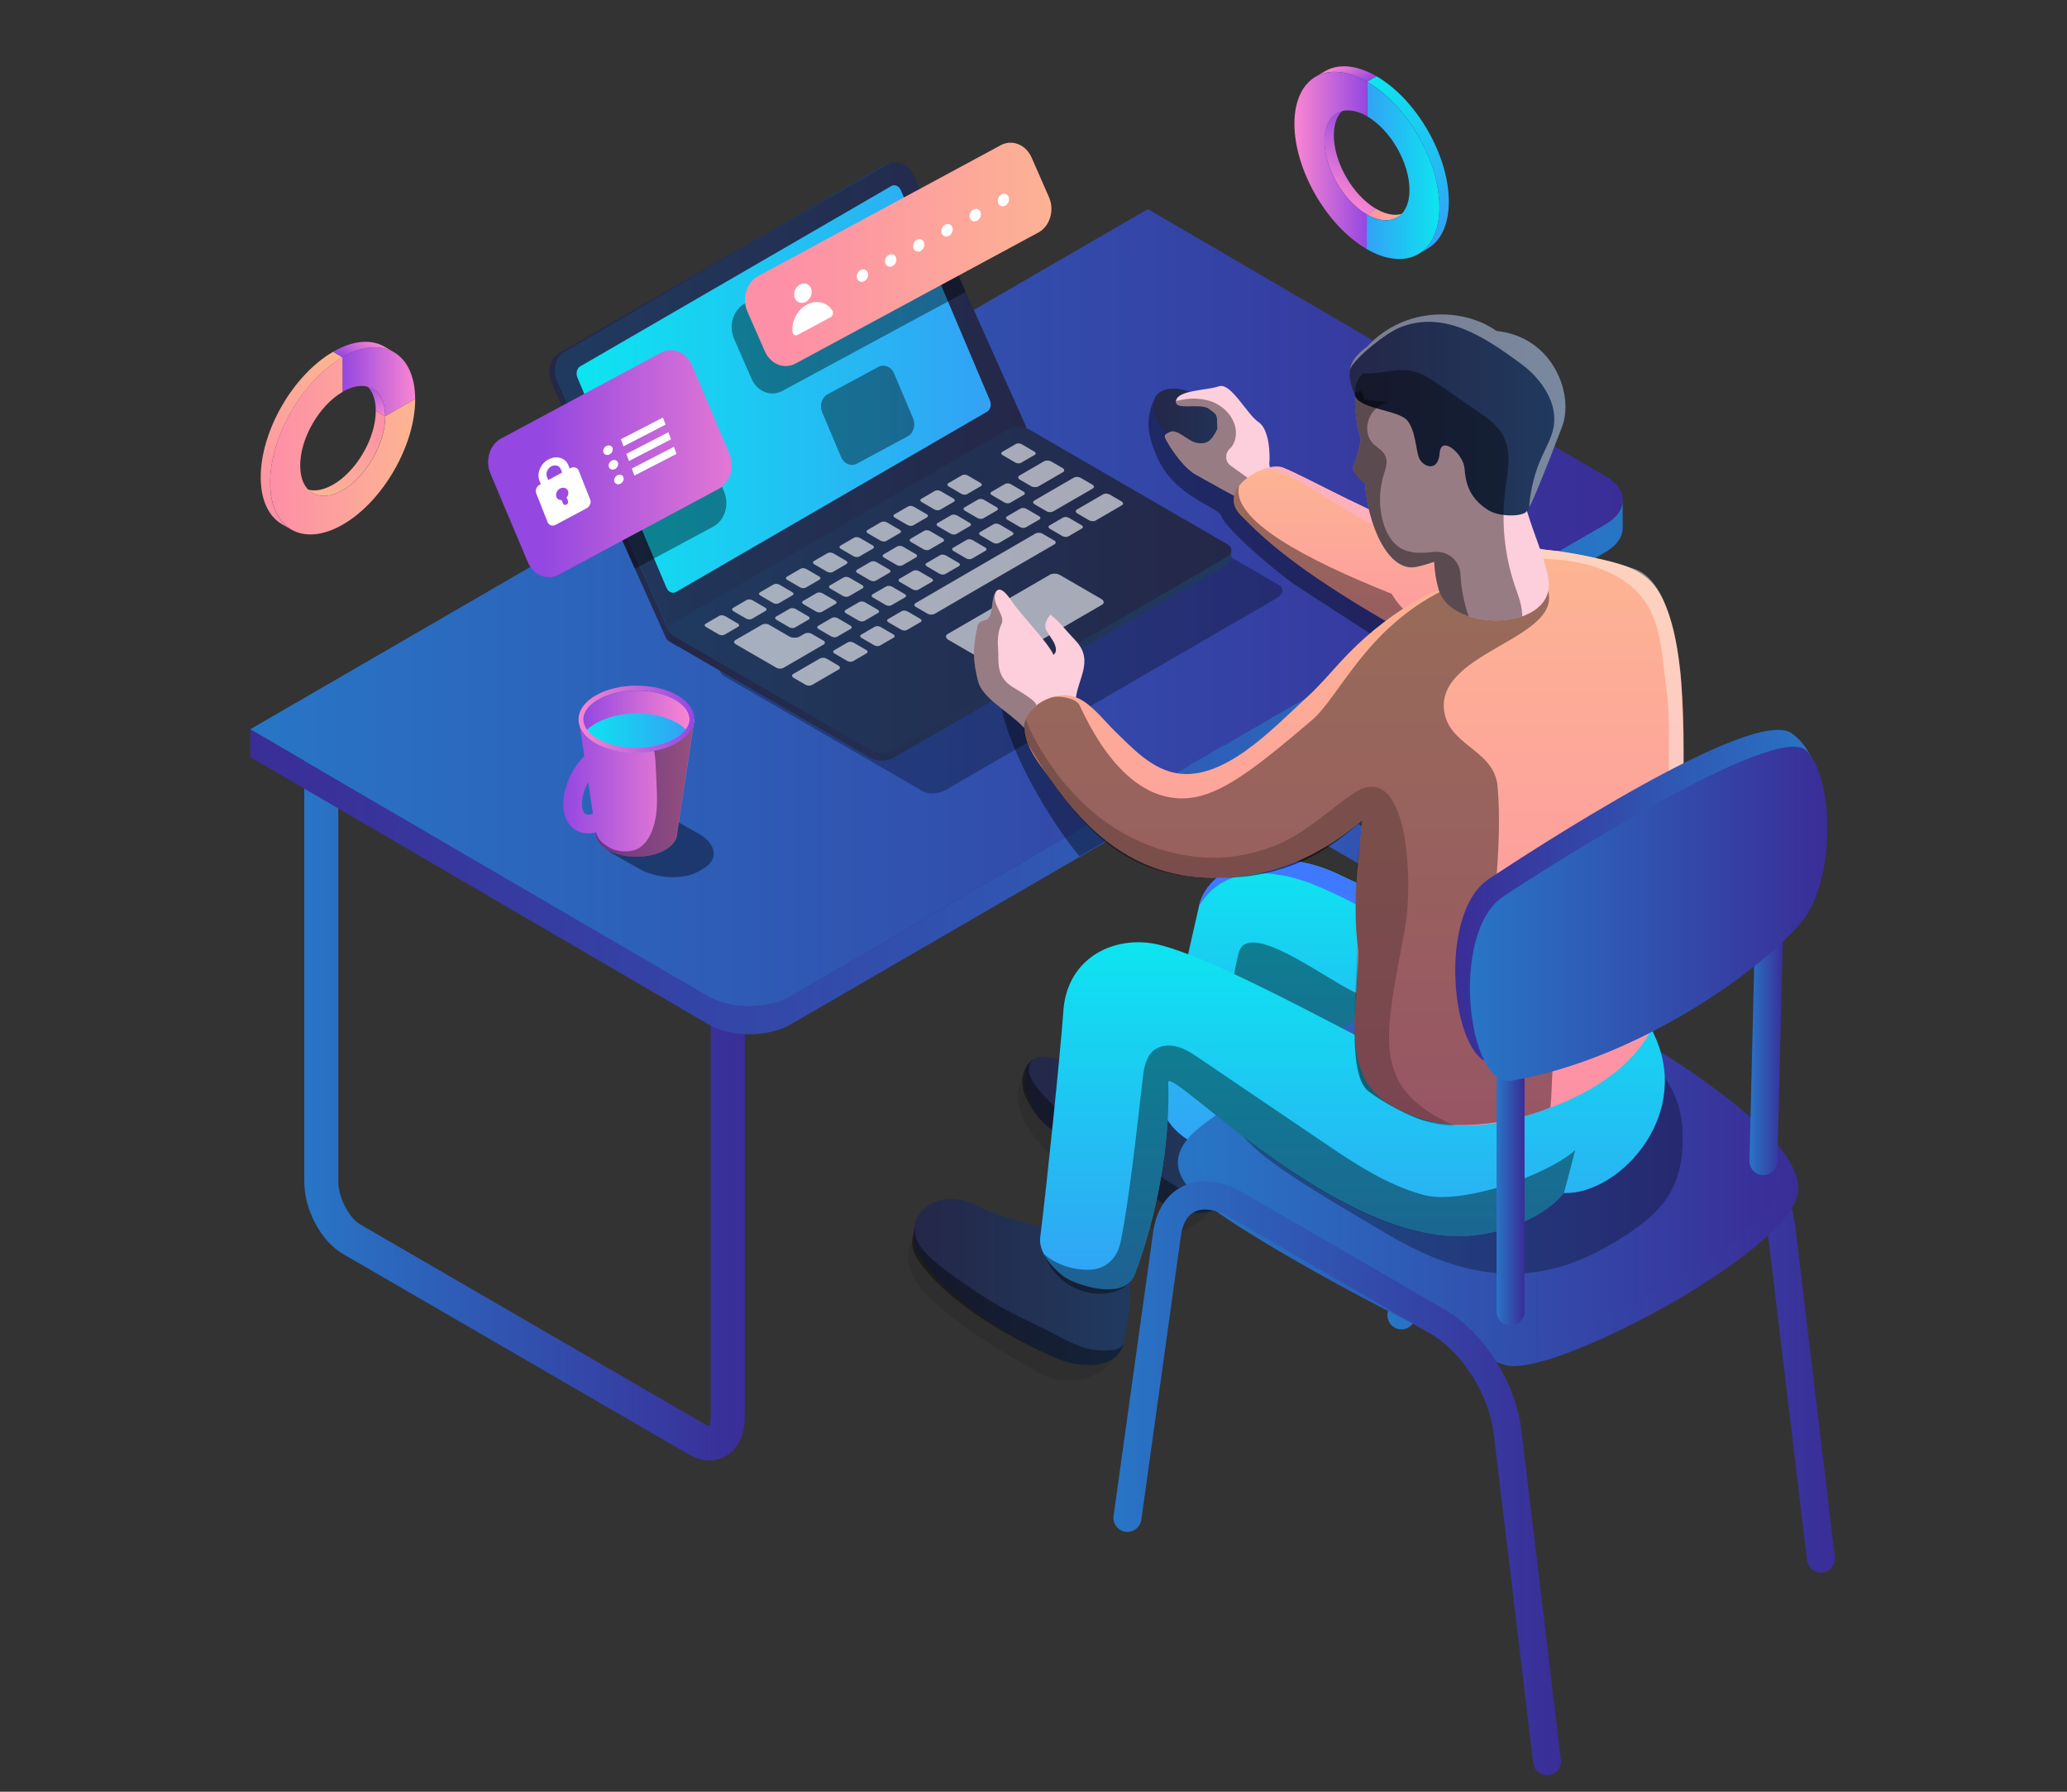 <?xml version="1.0" encoding="UTF-8"?>
<svg xmlns="http://www.w3.org/2000/svg" width="300" height="260" xmlns:xlink="http://www.w3.org/1999/xlink" viewBox="0 0 300 260">
  <rect x="0" y="0" width="300" height="260" fill="#333333" stroke="none"/>
  <defs>
    <style>
      .cls-1 {
        fill: #ffb0bd;
      }

      .cls-1, .cls-2, .cls-3, .cls-4, .cls-5, .cls-6, .cls-7, .cls-8, .cls-9, .cls-10, .cls-11, .cls-12, .cls-13, .cls-14, .cls-15, .cls-16, .cls-17, .cls-18, .cls-19, .cls-20, .cls-21, .cls-22, .cls-23, .cls-24, .cls-25, .cls-26, .cls-27, .cls-28, .cls-29, .cls-30, .cls-31, .cls-32, .cls-33, .cls-34, .cls-35, .cls-36, .cls-37, .cls-38, .cls-39, .cls-40, .cls-41, .cls-42, .cls-43, .cls-44, .cls-45, .cls-46, .cls-47, .cls-48, .cls-49, .cls-50, .cls-51 {
        stroke-width: 0px;
      }

      .cls-2 {
        fill: url(#_名称未設定グラデーション_25-11);
      }

      .cls-3 {
        fill: url(#_名称未設定グラデーション_21-8);
      }

      .cls-4 {
        fill: url(#_名称未設定グラデーション_2);
      }

      .cls-5 {
        fill: url(#_名称未設定グラデーション_2-4);
      }

      .cls-6, .cls-27 {
        fill: #000;
      }

      .cls-7 {
        fill: url(#_名称未設定グラデーション_43-4);
      }

      .cls-8 {
        fill: url(#_名称未設定グラデーション_42-4);
      }

      .cls-52 {
        opacity: .2;
      }

      .cls-52, .cls-53, .cls-54, .cls-55 {
        mix-blend-mode: overlay;
      }

      .cls-9 {
        fill: #76c1ff;
      }

      .cls-10 {
        fill: url(#_名称未設定グラデーション_25-6);
      }

      .cls-11 {
        fill: url(#_名称未設定グラデーション_2-3);
      }

      .cls-53 {
        opacity: .4;
      }

      .cls-12 {
        fill: url(#_名称未設定グラデーション_21-5);
      }

      .cls-56, .cls-27 {
        isolation: isolate;
      }

      .cls-13 {
        fill: url(#_名称未設定グラデーション_2-7);
      }

      .cls-14 {
        fill: url(#_名称未設定グラデーション_43-9);
      }

      .cls-15 {
        fill: url(#_名称未設定グラデーション_25-5);
      }

      .cls-16 {
        fill: url(#_名称未設定グラデーション_2-2);
      }

      .cls-17 {
        fill: url(#_名称未設定グラデーション_42-3);
      }

      .cls-18 {
        fill: url(#_名称未設定グラデーション_43-6);
      }

      .cls-19 {
        fill: #3e79ff;
      }

      .cls-20 {
        fill: url(#_名称未設定グラデーション_42-2);
      }

      .cls-21 {
        fill: none;
      }

      .cls-22 {
        fill: url(#_名称未設定グラデーション_42);
      }

      .cls-23 {
        fill: url(#_名称未設定グラデーション_21-4);
      }

      .cls-24 {
        fill: url(#_名称未設定グラデーション_21-6);
      }

      .cls-25 {
        fill: url(#_名称未設定グラデーション_25-4);
      }

      .cls-26 {
        fill: url(#_名称未設定グラデーション_25-9);
      }

      .cls-27 {
        opacity: .1;
      }

      .cls-28 {
        fill: url(#_名称未設定グラデーション_43-7);
      }

      .cls-29 {
        fill: url(#_名称未設定グラデーション_25);
      }

      .cls-30 {
        fill: url(#_名称未設定グラデーション_21-3);
      }

      .cls-31 {
        fill: url(#_名称未設定グラデーション_42-5);
      }

      .cls-32 {
        fill: url(#_名称未設定グラデーション_21-7);
      }

      .cls-57 {
        mix-blend-mode: screen;
      }

      .cls-33 {
        fill: url(#_名称未設定グラデーション_25-3);
      }

      .cls-34 {
        fill: url(#_名称未設定グラデーション_43);
      }

      .cls-35 {
        fill: url(#_名称未設定グラデーション_43-3);
      }

      .cls-54 {
        opacity: .6;
      }

      .cls-36 {
        fill: url(#_名称未設定グラデーション_25-10);
      }

      .cls-58 {
        clip-path: url(#clippath);
      }

      .cls-37 {
        fill: url(#_名称未設定グラデーション_25-12);
      }

      .cls-38 {
        fill: url(#_名称未設定グラデーション_43-8);
      }

      .cls-39 {
        fill: url(#_名称未設定グラデーション_25-2);
      }

      .cls-40 {
        fill: url(#_名称未設定グラデーション_43-2);
      }

      .cls-41 {
        fill: url(#_名称未設定グラデーション_43-10);
      }

      .cls-42 {
        fill: #fdcedc;
      }

      .cls-43 {
        fill: url(#_名称未設定グラデーション_2-6);
      }

      .cls-44 {
        fill: url(#_名称未設定グラデーション_25-7);
      }

      .cls-45 {
        fill: url(#_名称未設定グラデーション_43-5);
      }

      .cls-46 {
        fill: #fff;
      }

      .cls-47 {
        fill: url(#_名称未設定グラデーション_2-5);
      }

      .cls-48 {
        fill: url(#_名称未設定グラデーション_21);
      }

      .cls-55 {
        opacity: .3;
      }

      .cls-49 {
        fill: url(#_名称未設定グラデーション_21-2);
      }

      .cls-59 {
        mix-blend-mode: multiply;
      }

      .cls-50 {
        fill: url(#_名称未設定グラデーション_25-8);
      }

      .cls-51 {
        fill: url(#_名称未設定グラデーション_42-6);
      }
    </style>
    <clipPath id="clippath">
      <rect class="cls-21" width="300" height="260"/>
    </clipPath>
    <linearGradient id="_名称未設定グラデーション_25" data-name="名称未設定グラデーション 25" x1="108.1" y1="143.54" x2="44.16" y2="143.54" gradientTransform="translate(0 302) scale(1 -1)" gradientUnits="userSpaceOnUse">
      <stop offset="0" stop-color="#3a2d97"/>
      <stop offset="1" stop-color="#2875c6"/>
    </linearGradient>
    <linearGradient id="_名称未設定グラデーション_25-2" data-name="名称未設定グラデーション 25" x1="231.05" y1="214.33" x2="167.1" y2="214.33" xlink:href="#_名称未設定グラデーション_25"/>
    <linearGradient id="_名称未設定グラデーション_25-3" data-name="名称未設定グラデーション 25" x1="36.33" y1="190.68" x2="235.51" y2="190.68" xlink:href="#_名称未設定グラデーション_25"/>
    <linearGradient id="_名称未設定グラデーション_25-4" data-name="名称未設定グラデーション 25" x1="235.51" y1="213.82" x2="36.33" y2="213.82" xlink:href="#_名称未設定グラデーション_25"/>
    <linearGradient id="_名称未設定グラデーション_21" data-name="名称未設定グラデーション 21" x1="79.74" y1="243.28" x2="129.51" y2="243.28" gradientTransform="translate(0 302) scale(1 -1)" gradientUnits="userSpaceOnUse">
      <stop offset="0" stop-color="#242748"/>
      <stop offset="1" stop-color="#203a5f"/>
    </linearGradient>
    <linearGradient id="_名称未設定グラデーション_21-2" data-name="名称未設定グラデーション 21" x1="148.98" y1="244.24" x2="80.55" y2="244.24" xlink:href="#_名称未設定グラデーション_21"/>
    <linearGradient id="_名称未設定グラデーション_21-3" data-name="名称未設定グラデーション 21" x1="97.1" y1="215.26" x2="178.72" y2="215.26" xlink:href="#_名称未設定グラデーション_21"/>
    <linearGradient id="_名称未設定グラデーション_21-4" data-name="名称未設定グラデーション 21" x1="178.71" y1="216.39" x2="97.09" y2="216.39" xlink:href="#_名称未設定グラデーション_21"/>
    <linearGradient id="_名称未設定グラデーション_42" data-name="名称未設定グラデーション 42" x1="143.79" y1="245.55" x2="83.69" y2="245.55" gradientTransform="translate(0 302) scale(1 -1)" gradientUnits="userSpaceOnUse">
      <stop offset="0" stop-color="#33a1f5"/>
      <stop offset="1" stop-color="#0de5f0"/>
    </linearGradient>
    <linearGradient id="_名称未設定グラデーション_21-5" data-name="名称未設定グラデーション 21" x1="148.71" y1="137.32" x2="179.44" y2="137.32" xlink:href="#_名称未設定グラデーション_21"/>
    <linearGradient id="_名称未設定グラデーション_42-2" data-name="名称未設定グラデーション 42" x1="201.77" y1="134.46" x2="201.77" y2="177.25" xlink:href="#_名称未設定グラデーション_42"/>
    <linearGradient id="_名称未設定グラデーション_25-5" data-name="名称未設定グラデーション 25" x1="266.33" y1="116.86" x2="201.36" y2="116.86" xlink:href="#_名称未設定グラデーション_25"/>
    <linearGradient id="_名称未設定グラデーション_25-6" data-name="名称未設定グラデーション 25" x1="260.99" y1="132.77" x2="170.96" y2="132.77" xlink:href="#_名称未設定グラデーション_25"/>
    <linearGradient id="_名称未設定グラデーション_25-7" data-name="名称未設定グラデーション 25" x1="259.18" y1="134.24" x2="173.25" y2="134.24" xlink:href="#_名称未設定グラデーション_25"/>
    <linearGradient id="_名称未設定グラデーション_25-8" data-name="名称未設定グラデーション 25" x1="226.55" y1="87.47" x2="161.6" y2="87.47" xlink:href="#_名称未設定グラデーション_25"/>
    <linearGradient id="_名称未設定グラデーション_21-6" data-name="名称未設定グラデーション 21" x1="132.6" y1="115.96" x2="164" y2="115.96" xlink:href="#_名称未設定グラデーション_21"/>
    <linearGradient id="_名称未設定グラデーション_42-3" data-name="名称未設定グラデーション 42" x1="196.3" y1="114.9" x2="196.3" y2="165.26" xlink:href="#_名称未設定グラデーション_42"/>
    <linearGradient id="_名称未設定グラデーション_21-7" data-name="名称未設定グラデーション 21" x1="167.41" y1="238.41" x2="183.4" y2="238.41" xlink:href="#_名称未設定グラデーション_21"/>
    <linearGradient id="_名称未設定グラデーション_2" data-name="名称未設定グラデーション 2" x1="205.41" y1="201.4" x2="205.41" y2="234.28" gradientTransform="translate(0 302) scale(1 -1)" gradientUnits="userSpaceOnUse">
      <stop offset="0" stop-color="#fd8fa7"/>
      <stop offset="1" stop-color="#fdb592"/>
    </linearGradient>
    <linearGradient id="_名称未設定グラデーション_2-2" data-name="名称未設定グラデーション 2" x1="196.52" y1="138.67" x2="196.52" y2="222.54" xlink:href="#_名称未設定グラデーション_2"/>
    <linearGradient id="_名称未設定グラデーション_21-8" data-name="名称未設定グラデーション 21" x1="195.89" y1="241.78" x2="227.2" y2="241.78" xlink:href="#_名称未設定グラデーション_21"/>
    <linearGradient id="_名称未設定グラデーション_25-9" data-name="名称未設定グラデーション 25" x1="221.27" y1="134.1" x2="217.21" y2="134.1" xlink:href="#_名称未設定グラデーション_25"/>
    <linearGradient id="_名称未設定グラデーション_25-10" data-name="名称未設定グラデーション 25" x1="258.89" y1="152.36" x2="253.9" y2="152.36" xlink:href="#_名称未設定グラデーション_25"/>
    <linearGradient id="_名称未設定グラデーション_25-11" data-name="名称未設定グラデーション 25" x1="211.22" y1="171.87" x2="264.15" y2="171.87" xlink:href="#_名称未設定グラデーション_25"/>
    <linearGradient id="_名称未設定グラデーション_25-12" data-name="名称未設定グラデーション 25" x1="265.23" y1="169.39" x2="213.35" y2="169.39" xlink:href="#_名称未設定グラデーション_25"/>
    <linearGradient id="_名称未設定グラデーション_2-3" data-name="名称未設定グラデーション 2" x1="112.82" y1="265.09" x2="155.53" y2="265.09" xlink:href="#_名称未設定グラデーション_2"/>
    <linearGradient id="_名称未設定グラデーション_43" data-name="名称未設定グラデーション 43" x1="78.83" y1="234.72" x2="114.34" y2="234.72" gradientTransform="translate(0 302) scale(1 -1)" gradientUnits="userSpaceOnUse">
      <stop offset="0" stop-color="#9447e1"/>
      <stop offset="1" stop-color="#fa86d1"/>
    </linearGradient>
    <linearGradient id="_名称未設定グラデーション_43-2" data-name="名称未設定グラデーション 43" x1="53.07" y1="246.56" x2="55.93" y2="241.61" xlink:href="#_名称未設定グラデーション_43"/>
    <linearGradient id="_名称未設定グラデーション_2-4" data-name="名称未設定グラデーション 2" x1="54.34" y1="242.51" x2="46.85" y2="229.59" xlink:href="#_名称未設定グラデーション_2"/>
    <linearGradient id="_名称未設定グラデーション_43-3" data-name="名称未設定グラデーション 43" x1="49.69" y1="246.6" x2="60.25" y2="246.6" xlink:href="#_名称未設定グラデーション_43"/>
    <linearGradient id="_名称未設定グラデーション_43-4" data-name="名称未設定グラデーション 43" x1="51.65" y1="249.01" x2="53.86" y2="252.81" xlink:href="#_名称未設定グラデーション_43"/>
    <linearGradient id="_名称未設定グラデーション_2-5" data-name="名称未設定グラデーション 2" x1="37.87" y1="227.7" x2="50.6" y2="249.64" xlink:href="#_名称未設定グラデーション_2"/>
    <linearGradient id="_名称未設定グラデーション_2-6" data-name="名称未設定グラデーション 2" x1="39.21" y1="237.3" x2="60.26" y2="237.3" xlink:href="#_名称未設定グラデーション_2"/>
    <linearGradient id="_名称未設定グラデーション_43-5" data-name="名称未設定グラデーション 43" x1="199.69" y1="283.86" x2="193.73" y2="273.57" xlink:href="#_名称未設定グラデーション_43"/>
    <linearGradient id="_名称未設定グラデーション_2-7" data-name="名称未設定グラデーション 2" x1="198.37" y1="270.86" x2="204.14" y2="270.86" xlink:href="#_名称未設定グラデーション_2"/>
    <linearGradient id="_名称未設定グラデーション_43-6" data-name="名称未設定グラデーション 43" x1="196.47" y1="289" x2="194.26" y2="292.8" xlink:href="#_名称未設定グラデーション_43"/>
    <linearGradient id="_名称未設定グラデーション_42-4" data-name="名称未設定グラデーション 42" x1="210.25" y1="267.69" x2="197.53" y2="289.63" xlink:href="#_名称未設定グラデーション_42"/>
    <linearGradient id="_名称未設定グラデーション_42-5" data-name="名称未設定グラデーション 42" x1="198.35" y1="277.28" x2="208.91" y2="277.28" xlink:href="#_名称未設定グラデーション_42"/>
    <linearGradient id="_名称未設定グラデーション_43-7" data-name="名称未設定グラデーション 43" x1="198.43" y1="278.73" x2="187.87" y2="278.73" xlink:href="#_名称未設定グラデーション_43"/>
    <linearGradient id="_名称未設定グラデーション_43-8" data-name="名称未設定グラデーション 43" x1="81.74" y1="187.66" x2="100.78" y2="187.66" xlink:href="#_名称未設定グラデーション_43"/>
    <linearGradient id="_名称未設定グラデーション_43-9" data-name="名称未設定グラデーション 43" x1="84.68" y1="197.63" x2="100.08" y2="197.63" xlink:href="#_名称未設定グラデーション_43"/>
    <linearGradient id="_名称未設定グラデーション_42-6" data-name="名称未設定グラデーション 42" x1="100.03" y1="195.62" x2="84.73" y2="195.62" xlink:href="#_名称未設定グラデーション_42"/>
    <linearGradient id="_名称未設定グラデーション_43-10" data-name="名称未設定グラデーション 43" x1="100.79" y1="197.64" x2="83.98" y2="197.64" xlink:href="#_名称未設定グラデーション_43"/>
  </defs>
  <g class="cls-56">
    <g class="cls-58">
      <g id="creative">
        <g id="scene02">
          <path class="cls-29" d="M100,211.07l-50.22-29.11c-3.21-1.86-5.62-6.4-5.62-10.56v-66.39l63.95,37.06v63.52c0,2.62-1,4.7-2.76,5.71-.73.42-1.52.62-2.36.62-.98,0-2-.28-2.99-.86h0ZM49.1,113.61v57.78c0,2.54,1.66,5.4,3.15,6.27l50.22,29.11c.19.11.33.16.42.18.1-.17.26-.6.26-1.36v-60.65l-54.04-31.33Z"/>
          <path class="cls-39" d="M222.95,140.27l-50.22-29.11c-3.21-1.86-5.62-6.4-5.62-10.56V34.2l63.95,37.06v63.52c0,2.62-1,4.7-2.76,5.71-.73.42-1.52.62-2.36.62-.98,0-2-.29-2.99-.85ZM172.05,42.82v57.78c0,2.54,1.66,5.4,3.15,6.26l50.22,29.11c.19.11.33.16.42.18.1-.17.26-.6.26-1.36v-60.65l-54.04-31.32h0Z"/>
          <path class="cls-33" d="M102.79,144.59c3.29,1.92,8.65,1.92,11.97,0l118.25-68.53c1.67-.97,2.5-2.23,2.5-3.5v4.05c.02,1.26-.82,2.53-2.48,3.5l-118.25,68.53c-3.32,1.92-8.67,1.92-11.97,0l-66.48-38.77v-4.05l66.46,38.77h0Z"/>
          <path class="cls-25" d="M36.33,105.82l66.47,38.77c3.29,1.92,8.65,1.92,11.97,0l118.25-68.53c3.32-1.92,3.32-5.03.04-6.95l-66.46-38.77L36.33,105.82Z"/>
          <path class="cls-48" d="M81.11,51.26l46.98-27.22c.2-.12.4-.2.61-.24l.82-.19c-.21.04-.42.12-.61.24l-46.98,27.23c-1.3.76-1.76,2.71-1.01,4.38l16.37,36.53,1.13,1.84-1.37-.8c-.18-.1-.31-.26-.39-.44l-16.56-36.95c-.74-1.66-.29-3.62,1.01-4.38h0Z"/>
          <path class="cls-49" d="M80.92,55.45l16.37,36.52,51.69-29.95-3.54-7.89-9.42-21.03-3.41-7.61c-.75-1.66-2.4-2.39-3.71-1.64l-46.99,27.22c-1.29.76-1.76,2.71-1,4.38h0Z"/>
          <g class="cls-55">
            <path class="cls-6" d="M185.31,86.79l-48.1,27.87c-.98.57-2.47.63-3.32.14l-28.8-16.68c-.85-.49-.74-1.36.24-1.93l48.1-27.87c.98-.57,2.47-.63,3.32-.14l28.8,16.67c.85.5.75,1.36-.24,1.93h0Z"/>
          </g>
          <path class="cls-30" d="M178.72,79.88l-1.64-.38-27.74-16.05c-.85-.5-2.34-.44-3.32.13l-45.88,26.59-3.03,1.29v.97s0,.1,0,.14v.09c.04.27.22.53.56.72l28.81,16.67c.85.5,2.34.44,3.32-.14l48.1-27.87c.53-.31.8-.7.81-1.08v-1.09h0Z"/>
          <path class="cls-23" d="M177.9,80.91l-48.1,27.87c-.98.57-2.47.63-3.32.14l-28.81-16.68c-.85-.49-.74-1.36.24-1.93l48.1-27.87c.98-.57,2.47-.63,3.33-.14l28.8,16.68c.85.5.75,1.36-.24,1.93h0Z"/>
          <g class="cls-54">
            <path class="cls-46" d="M147.36,67.12l-1.83-1.07c-.25-.14-.28-.36-.06-.48l1.98-1.15c.21-.12.58-.11.83.04l1.83,1.07c.25.14.28.36.06.48l-1.98,1.15c-.21.12-.59.11-.83-.04ZM150.71,70.58l3.56-2.06c.28-.16.24-.44-.08-.62l-1.59-.92c-.32-.19-.8-.2-1.07-.04l-3.56,2.06c-.28.16-.24.44.08.62l1.58.92c.32.19.8.2,1.07.04h0ZM140.37,71.7l1.98-1.15c.21-.12.19-.34-.06-.48l-1.83-1.07c-.25-.14-.62-.16-.83-.04l-1.98,1.15c-.21.12-.19.34.06.49l1.83,1.07c.25.14.62.16.83.04h0ZM136.45,73.97l1.98-1.15c.21-.12.19-.34-.06-.48l-1.84-1.07c-.25-.14-.62-.16-.83-.04l-1.98,1.15c-.21.12-.19.34.06.48l1.84,1.07c.25.14.62.16.83.04ZM132.55,76.23l1.98-1.15c.21-.12.19-.34-.06-.48l-1.84-1.07c-.25-.14-.62-.16-.83-.04l-1.98,1.15c-.21.12-.19.34.06.48l1.84,1.07c.25.14.62.16.83.04ZM128.64,78.5l1.98-1.15c.21-.12.19-.34-.06-.48l-1.84-1.07c-.25-.14-.62-.16-.83-.04l-1.98,1.15c-.21.12-.19.34.06.48l1.84,1.07c.25.14.62.16.83.04ZM124.72,80.76l1.98-1.15c.21-.12.19-.34-.06-.48l-1.84-1.07c-.25-.14-.62-.16-.83-.04l-1.98,1.15c-.21.12-.19.34.06.48l1.84,1.07c.25.14.62.16.83.04ZM120.87,83l1.98-1.15c.21-.12.19-.34-.06-.48l-1.84-1.07c-.25-.14-.62-.16-.83-.04l-1.98,1.15c-.21.12-.19.34.06.48l1.84,1.07c.25.14.62.16.83.04h0ZM116.95,85.27l1.98-1.15c.21-.12.19-.34-.06-.48l-1.84-1.07c-.25-.14-.62-.16-.83-.04l-1.98,1.15c-.21.12-.19.34.06.48l1.84,1.07c.25.14.62.16.83.04h0ZM113.04,87.54l1.98-1.15c.21-.12.19-.34-.06-.48l-1.84-1.07c-.25-.14-.62-.16-.83-.04l-1.98,1.15c-.21.12-.19.34.06.48l1.84,1.07c.25.14.62.16.83.04ZM109.13,89.8l1.98-1.15c.21-.12.19-.34-.06-.48l-1.84-1.07c-.25-.14-.62-.16-.83-.04l-1.98,1.15c-.21.12-.19.34.06.49l1.84,1.07c.25.14.62.16.83.04h0ZM105.15,92.1l1.98-1.15c.21-.12.19-.34-.06-.48l-1.84-1.07c-.25-.14-.62-.16-.83-.04l-1.98,1.15c-.21.12-.19.34.06.48l1.84,1.07c.25.14.62.16.83.04ZM150.16,73.18l1.76,1.02c.27.16.71.15.97,0l.91-.53.93-.54,3.84-2.22c.27-.16.27-.41,0-.57l-1.76-1.02c-.27-.15-.71-.15-.97,0l-3.84,2.22-.93.54-.91.53c-.28.16-.28.41,0,.56ZM132.91,87.5c-.27.16-.27.41,0,.56l1.76,1.02c.27.15.7.15.98,0l3.37-1.96,2.56-1.49,11.44-6.63c.27-.15.28-.41,0-.56l-1.76-1.02c-.27-.15-.71-.15-.97,0l-11.44,6.63-2.56,1.49-3.37,1.96ZM148.88,76.53l1.98-1.15c.21-.12.19-.34-.06-.48l-1.84-1.07c-.25-.14-.62-.16-.83-.04l-1.98,1.15c-.21.12-.19.34.06.48l1.84,1.07c.25.14.62.16.83.04ZM144.97,78.8l1.98-1.15c.21-.12.19-.34-.06-.48l-1.83-1.07c-.25-.14-.62-.16-.83-.04l-1.98,1.15c-.21.12-.19.34.06.48l1.83,1.07c.25.14.62.16.83.04ZM159.03,75.53l3.8-2.21c.25-.14.22-.4-.07-.57l-1.69-.98c-.29-.17-.73-.19-.97-.04l-3.8,2.21c-.25.14-.22.4.07.57l1.68.98c.29.17.73.19.97.04ZM155.05,77.84l1.98-1.15c.21-.12.19-.34-.06-.48l-1.84-1.07c-.25-.14-.62-.16-.83-.04l-1.98,1.15c-.21.12-.19.34.06.48l1.83,1.07c.25.14.62.16.83.04ZM141.06,81.07l1.98-1.15c.21-.12.19-.34-.06-.48l-1.83-1.07c-.25-.14-.62-.16-.83-.04l-1.98,1.15c-.21.12-.19.34.06.48l1.83,1.07c.25.14.62.16.83.04ZM137.2,83.3l1.98-1.15c.21-.12.19-.34-.06-.48l-1.84-1.07c-.25-.14-.62-.16-.83-.04l-1.98,1.15c-.21.12-.19.34.06.48l1.84,1.07c.25.14.62.16.83.04h0ZM133.29,85.57l1.98-1.15c.21-.12.19-.34-.06-.48l-1.84-1.07c-.25-.14-.62-.16-.83-.04l-1.98,1.15c-.21.12-.19.34.06.48l1.84,1.07c.25.14.62.16.83.04ZM129.38,87.83l1.98-1.15c.21-.12.19-.34-.06-.48l-1.84-1.07c-.25-.14-.62-.16-.83-.04l-1.98,1.15c-.21.12-.19.34.06.48l1.84,1.07c.25.14.62.16.83.04ZM125.46,90.1l1.98-1.15c.21-.12.19-.34-.06-.48l-1.84-1.07c-.25-.14-.62-.16-.83-.04l-1.98,1.15c-.21.12-.19.34.06.48l1.84,1.07c.25.14.62.16.83.04ZM121.49,92.4l1.98-1.15c.21-.12.19-.34-.06-.48l-1.84-1.07c-.25-.14-.62-.16-.83-.04l-1.98,1.15c-.21.12-.19.34.06.48l1.84,1.07c.25.14.62.16.83.04ZM131.63,91.42l1.98-1.15c.21-.12.19-.34-.06-.48l-1.84-1.07c-.25-.14-.62-.16-.83-.04l-1.98,1.15c-.21.12-.19.34.06.48l1.84,1.07c.25.14.62.16.83.04ZM127.72,93.68l1.98-1.15c.21-.12.19-.34-.06-.48l-1.84-1.07c-.25-.14-.62-.16-.83-.04l-1.98,1.15c-.21.12-.19.34.06.48l1.84,1.07c.25.14.62.16.83.04ZM123.8,95.95l1.98-1.15c.21-.12.19-.34-.06-.48l-1.84-1.07c-.25-.14-.62-.16-.83-.04l-1.98,1.15c-.21.12-.19.34.06.48l1.84,1.07c.25.14.62.16.83.04ZM117.86,99.39l3.88-2.25c.25-.14.22-.4-.07-.57l-1.68-.98c-.29-.17-.73-.19-.98-.04l-3.88,2.25c-.25.14-.22.4.07.57l1.68.98c.29.17.73.19.98.04ZM146.62,72.96l1.98-1.15c.21-.12.19-.34-.06-.48l-1.83-1.07c-.25-.14-.62-.16-.83-.04l-1.98,1.15c-.21.12-.19.34.06.48l1.83,1.07c.25.14.62.16.83.04ZM142.71,75.22l1.98-1.15c.21-.12.19-.34-.06-.48l-1.83-1.07c-.25-.14-.62-.16-.83-.04l-1.98,1.15c-.21.12-.19.34.06.48l1.83,1.07c.25.14.62.16.83.04ZM138.8,77.49l1.98-1.15c.21-.12.19-.34-.06-.48l-1.83-1.07c-.25-.14-.62-.16-.83-.04l-1.98,1.15c-.21.12-.19.34.06.48l1.84,1.07c.25.14.62.16.83.04ZM134.89,79.76l1.98-1.15c.21-.12.19-.34-.06-.48l-1.83-1.07c-.25-.14-.62-.16-.83-.04l-1.98,1.15c-.21.12-.19.34.06.48l1.84,1.07c.25.14.62.16.83.04h0ZM130.98,82.03l1.98-1.15c.21-.12.19-.34-.06-.48l-1.84-1.07c-.25-.14-.62-.16-.83-.04l-1.98,1.15c-.21.12-.19.34.06.48l1.84,1.07c.25.14.62.16.83.04ZM127.12,84.26l1.98-1.15c.21-.12.19-.34-.06-.48l-1.84-1.07c-.25-.14-.62-.16-.83-.04l-1.98,1.15c-.21.12-.19.34.06.48l1.84,1.07c.25.14.62.16.83.04ZM123.2,86.53l1.98-1.15c.21-.12.19-.34-.06-.48l-1.84-1.07c-.25-.14-.62-.16-.83-.04l-1.98,1.15c-.21.12-.19.34.06.48l1.84,1.07c.25.14.62.16.83.04ZM119.29,88.79l1.98-1.15c.21-.12.19-.34-.06-.48l-1.84-1.07c-.25-.14-.62-.16-.83-.04l-1.98,1.15c-.21.12-.19.34.06.48l1.84,1.07c.25.14.62.16.83.04ZM115.38,91.06l1.98-1.15c.21-.12.19-.34-.06-.48l-1.84-1.07c-.25-.14-.62-.16-.83-.04l-1.98,1.15c-.21.12-.19.34.06.48l1.84,1.07c.25.14.62.16.83.04ZM106.74,93.46l.92.53.84.49,2.46,1.42.16.09,1.6.93c.27.15.7.15.98,0l5.82-3.38c.27-.16.27-.41,0-.57l-1.76-1.02c-.27-.15-.71-.15-.98,0l-.71.41c-.42.24-1.09.24-1.51,0l-1.21-.7-.88-.51-.88-.51c-.27-.15-.7-.15-.98,0l-3.87,2.24c-.27.15-.27.41,0,.56v.02ZM145.09,96.37l14.85-8.61c.37-.21.33-.6-.11-.85l-5.97-3.46c-.44-.25-1.09-.28-1.46-.06l-14.85,8.61c-.37.21-.33.6.11.85l5.99,3.47c.43.25,1.09.28,1.46.06h0Z"/>
          </g>
          <path class="cls-22" d="M84.22,53.16l45.16-26.17c.49-.28,1.1,0,1.37.62l12.92,30.48c.27.62.09,1.36-.4,1.65l-45.17,26.17c-.49.28-1.1,0-1.37-.62l-12.92-30.48c-.27-.62-.09-1.36.4-1.65"/>
          <path class="cls-27" d="M148.75,156.25c-3.72,4.28,2.67,13.38,17.84,21.61,4.92,2.67,7.46-.46,10.94-3.96,6.13-6.14-28.78-17.65-28.78-17.65Z"/>
          <path class="cls-12" d="M178.19,172.97c-.06.18-.12.35-.18.5-.58,1.71-1.9,2.43-3.46,2.54-1.77.13-3.88-.52-5.61-1.35-1.58-.76-5.61-4.32-9.19-6.89-3.77-2.71-7.39-2.12-10.26-8.02-1.18-2.44-1.01-5.03.46-6.01.5-.33,1.14-.48,1.92-.37,3.03.4,6.77,1.83,9.45,2.76,5.57,1.92,12.05,1.61,9.43,4.01-1.22,1.12.03,2.16.91,3.25,1.22,1.51,1.65,1.51,3.8,1.25,2.15-.28,3.13-.05,3.79,2.02.61,1.89-.43,4.5-1.07,6.33h0Z"/>
          <g class="cls-53">
            <path class="cls-6" d="M178.18,172.97c-.06.18-.12.35-.18.5-.59,1.71-1.9,2.43-3.46,2.54-1.77.13-3.88-.52-5.61-1.35-1.58-.76-5.61-4.32-9.19-6.89-3.77-2.71-7.9-2.46-10.77-8.36-1.19-2.44-.5-4.69.97-5.67-1.95,2.04,1.22,4.88,2.96,6.69,2.02,2.1,4.7,3.43,7.4,4.53,2.69,1.1,7,5.2,9.53,6.64,2.25,1.28,4.01,3.41,8.33,1.37h0Z"/>
          </g>
          <path class="cls-20" d="M233.6,152.16c-3.56,6.05-12.29,15.24-14.35,13.76-3.56-2.54-9.98-6.02-16.66-10.04-3.73-2.24-7.55-4.66-10.98-7.16-3.48-2.54-7.85,10.54-10.39,18.2-.64,1.94-14.42-.53-12.65-9.61,2.51-12.86,3.61-17.81,5.44-25.76,1.53-6.72,11.63-8.72,19.99-4.79,20.2,9.5,28.1,13.36,40.67,20.55.96.55.36,2.46-1.05,4.85h0Z"/>
          <g class="cls-53">
            <path class="cls-6" d="M208.49,154.63c-.36,1.9-1.7,3.54-3.38,4.49-.43.25-.87.44-1.33.61-3.99-2.9-8.06-5.99-11.68-9.16-3.67-3.2-5.38,9.21-8.98,17.6-.91,2.12-7.03,2.15-5.55-4.43,2.29-10.22-.02-17.02,2.21-25.47,1.28-4.85,12.02,3.35,16.51,5.56,3.23,1.59,4.1.39,7,2.51,2.92,2.13,2.9-.05,4.38,3.24.7,1.58,1.15,3.34.83,5.04Z"/>
          </g>
          <g class="cls-57">
            <path class="cls-19" d="M203.87,150.53h-.14l1.45.51c-.43-.17-.88-.35-1.31-.51Z"/>
          </g>
          <path class="cls-15" d="M264.29,228.22c.08,0,.16,0,.25-.02,1.12-.13,1.91-1.15,1.77-2.27l-5.74-47.87c-.82-6.84-5.49-14.16-11.11-17.42l-29.2-16.93c-3.19-1.85-6.34-2.19-8.86-.95-2.32,1.14-3.84,3.49-4.27,6.61l-5.74,41.22c-.16,1.11.62,2.14,1.73,2.3,1.12.16,2.14-.62,2.3-1.74l5.74-41.21c.18-1.24.66-2.85,2.03-3.52,1.25-.61,3.09-.32,5.04.82l29.2,16.93c4.52,2.62,8.43,8.8,9.1,14.37l5.74,47.87c.12,1.03,1,1.8,2.01,1.8h0Z"/>
          <path class="cls-10" d="M177.74,160.96c-3.07,2.32-11.33,6.51-3.51,13.06,7.82,6.57,37.63,22.15,44.28,24.08,6.64,1.93,41.03-16.27,42.43-24.96,1.76-10.96-38.38-31.86-46.29-32.9-7.91-1.04-36.9,20.72-36.9,20.72h0Z"/>
          <path class="cls-44" d="M179.72,159.91c-2.93,2.21-10.82,6.18-3.35,12.4,7.47,6.23,35.92,21.03,42.26,22.86,6.34,1.83,39.17-15.45,40.5-23.7,1.68-10.4-36.64-30.25-44.19-31.24-7.55-.99-35.22,19.67-35.22,19.67Z"/>
          <g class="cls-55">
            <path class="cls-6" d="M201.64,179.26c14.95,8.82,25.03,5.7,33.13.74,6.02-3.69,9.65-7.22,9.45-15.28-.07-3.04-.67-6.51-4.04-10.01,0,0-13.13-4.33-16.38-5.27-3.25-.93-16.88,9.32-20.99,8.82-2.98-.37-14.82-14.18-20.24-7.23-2.08,2.68-3.58,5.81-3.89,9.32-.47,5.21,8.01,10.09,22.96,18.9h0Z"/>
          </g>
          <path class="cls-50" d="M224.52,257.62c.08,0,.16,0,.25-.02,1.12-.13,1.91-1.15,1.77-2.27l-5.74-47.87c-.82-6.83-5.49-14.17-11.1-17.42l-29.2-16.93c-3.19-1.85-6.33-2.19-8.86-.95-2.32,1.14-3.84,3.49-4.27,6.61l-5.75,41.21c-.15,1.11.62,2.15,1.73,2.3,1.12.15,2.14-.62,2.3-1.74l5.74-41.21c.17-1.24.67-2.85,2.03-3.51,1.25-.61,3.09-.31,5.05.82l29.2,16.93c4.52,2.62,8.43,8.79,9.11,14.37l5.74,47.87c.12,1.03,1,1.8,2.01,1.8h0Z"/>
          <path class="cls-27" d="M132.94,179.26c-3.3,4.62-.29,9.6,17.56,19.82,4.86,2.78,11.3.65,12.07-4.29,1.33-8.6-29.63-15.53-29.63-15.53Z"/>
          <g class="cls-57">
            <path class="cls-19" d="M233.6,152.16c-15.37-5.38-27.6-17.49-42.76-23.73-4.14-1.71-12.77-3.86-16.85,3.12,1.53-6.72,11.63-8.72,19.99-4.79,20.2,9.49,28.1,13.36,40.67,20.55.96.55.36,2.46-1.05,4.85Z"/>
          </g>
          <path class="cls-24" d="M163.14,194.74c-.03.11-.05.22-.08.33-1.06,3.73-6.31,3.48-9.63,2.08-3.31-1.4-14.3-6.96-19.55-14.33-2.1-2.95-1.57-6.67,1.22-8.12,2.47-1.28,4.81-.74,7.21.49,2.35,1.19,4.63,1.7,5.78,2.04,5.67,1.64,9.55,2.38,7.04,4.9-1.16,1.18-.51.52.43,1.56,1.29,1.45.95.97,3.09.59,2.14-.38,4.28-1.43,5.04.61.73,1.93-.03,7.71-.56,9.87h0Z"/>
          <g class="cls-53">
            <path class="cls-6" d="M163.06,195.06c-1.06,3.73-6.31,3.48-9.63,2.08-3.31-1.4-14.78-6.72-20.04-14.09-1.53-2.15-.94-3.83-.51-4.93-.64,2.41,2.49,4.94,6.44,7.72,4.62,3.25,6.94,4.44,11.04,6.41,4.17,2,6.04,3.39,8.57,3.64,2.06.2,3.46.13,4.11-.83h0Z"/>
          </g>
          <path class="cls-17" d="M240.4,150.86c4.87,11.67-5.75,22.55-13.41,22.26-.11.12-.22.24-.33.36-3.76,3.97-8.71,5.31-12.9,5.79-18.57,2.13-43.34-24.04-44.22-22.29.29,7.12-.94,17.41-4.8,27.9-.64,1.72-2.29,2.26-4.12,2.22-1.47-.03-3.06-.44-4.31-.91-.89-.33-1.59-.7-1.97-.99-.51-.39-3.72-2.92-3.36-5.69.9-7.11,2.89-26.31,3.36-32.86.5-6.97,6.22-10.49,12.28-9.84,9.79,1.05,44.1,22.04,52.7,24.2,0,0,5.23-4.79,11-3.85.95.15,3.87-4.18,4.76-3.98,3.81.87,2.23-9.72,5.32-2.31h0Z"/>
          <g class="cls-53">
            <path class="cls-6" d="M227,173.11c-3.76,3.97-7.5,5.44-13.23,6.15-18.54,2.31-43.34-24.05-44.22-22.29.29,7.12-.99,17.38-4.8,27.9-1.51,4.16-10.43,4.29-13.25-2.93,2.23,2.11,6.56,2.93,8.62,1.84,1.48-.78,2.22-2.05,2.55-3.69,1.33-6.64,2.39-16.85,3.18-23.57.18-1.49.42-3.12,1.57-4.08.95-.78,2.32-.88,3.51-.54,1.19.34,2.22,1.04,3.24,1.74,5.84,3.96,11.69,7.92,17.54,11.88,4.67,3.18,9.46,6.4,14.9,7.88,5.45,1.49,17.79-2.76,22.02-6.51l-1.64,6.24Z"/>
          </g>
          <g class="cls-59">
            <path class="cls-9" d="M160.92,187.1c.61,0,1.21-.09,1.74-.26-.53.18-1.12.26-1.74.26Z"/>
          </g>
          <g class="cls-59">
            <path class="cls-9" d="M160.31,187.09c.21,0,.42.02.62.02-.2,0-.41,0-.62-.02Z"/>
          </g>
          <g class="cls-53">
            <path class="cls-6" d="M144.62,93.82c-1.06,2.69-.02,4.39.64,8.34,1.15,6.98,7.36,17.28,11.42,22.1l10.29-5.96c-2.43-2.28-9.03-9.35-9.03-9.35l-13.31-15.12h0Z"/>
          </g>
          <path class="cls-42" d="M159.95,106.55s-.95,1.89-2.08,3.44c-.68.95-1.43,1.78-2.07,1.98-1.69.56-.22-2.81-2.25-3.88-2.03-1.08-2.94-.41-5.11-2.68-2.16-2.26-5.9-4.08-6.51-6.65-.61-2.56-.84-4.36-.08-7.77.39-1.73,1.85,0,2.13-2.93.11-1.23.33-1.97.64-2.29.51-.56,1.26.05,2.14,1.36,1.46,2.17,5.38,6.11,6.15,7.91.28-.3.58-.64.09-1.73-.19-.44-.83-1.25-1.12-1.81-.44-.87.05-1.66.6-2.31,1.6,1.34,1.81,1.85,3.63,3.77,2.77,2.94.2,5.67.02,8.62-.19,2.95,1.16,4.64,3.81,4.95h0Z"/>
          <g class="cls-53">
            <path class="cls-6" d="M157.86,110c-.68.95-1.43,1.78-2.07,1.98-1.69.56-.22-2.81-2.25-3.88-2.03-1.08-2.94-.41-5.11-2.68-2.16-2.26-5.9-4.08-6.51-6.65-.61-2.56-.84-4.36-.08-7.77.39-1.73,1.85,0,2.13-2.93.11-1.23.33-1.97.64-2.29-.97,1.73,1.39,3.42.75,4.75-.65,1.33-.56,2.87-.49,3.75.12,1.58-.35,3.68,1.78,5.2.74.53,3.28,1.86,3.7,2.67.81,1.58-.41.65.4,2.22.51.99,1.05,2.02,1.94,2.69.91.68,2.08.89,3.14,1.33.79.32,1.56.79,2.01,1.51.02.03.04.05.05.09h-.02Z"/>
          </g>
          <g class="cls-53">
            <path class="cls-6" d="M167.4,58.2c-1.06,2.69-1.02,4.69.64,8.34,2.58,5.69,8.9,6.99,9.27,8.43.36,1.44,7.31,7.61,10.61,9.85,3.71,2.53,15.46,9.81,18.96,12.77,2.05,1.73,1.56-5.94-.52-9.74-2.08-3.8-25.65-14.52-25.65-14.52l-13.31-15.12h0Z"/>
          </g>
          <path class="cls-32" d="M179.62,59.71c-3.2-1.59-6.34-2.86-8.32-3.24-1.99-.38-4.52.39-3.76,3.31.76,2.92,7.18,10.05,11.13,10.89,3.95.85,5.29-2.99,4.49-5.24-.8-2.26-1.14-4.52-3.55-5.72Z"/>
          <path class="cls-42" d="M187.76,72.58l-2.29.93-1.87.77s-3.32-1.78-4.51-2.37c-1.19-.58-3.32-1.83-5.51-3.03-2.19-1.2-4.35-5-4.43-5.26-.08-.27-.36-.5.72-.95,1.08-.44,2.68,1.5,3.94,1.63s1.93-.05,2.9-2.06c-.09-2.22.06-1.98-1.25-2.93-1.31-.93-4.97.35-4.77-1.13v-.04c.28-1.54,4.45-1.48,6.21-2.08,1.76-.61,4.07,4.07,5.76,5.19,1.68,1.12,1.66,5.08,1.57,5.98-.09.89,1.5,4.46,3.52,5.38h.02Z"/>
          <g class="cls-53">
            <path class="cls-6" d="M185.48,73.51l-1.87.77s-3.32-1.78-4.51-2.37c-1.19-.58-3.33-1.83-5.51-3.03-2.19-1.2-4.35-5-4.43-5.26-.08-.27-.36-.5.72-.95,1.08-.44,2.68,1.49,3.94,1.63,1.27.13,1.93-.05,2.9-2.06-.09-2.22.06-1.98-1.25-2.93-1.31-.93-4.97.35-4.77-1.13.49-.08.98-.21,1.46-.27,1.25-.14,2.54-.06,3.73.38,1.88.7,3.45,2.46,3.49,4.48.02.85-.26,1.74-.87,2.33h-.02c-.72.71-.71,1.86.1,2.45l4.62,3.33c.96.69,1.99,1.5,2.27,2.63h0Z"/>
          </g>
          <path class="cls-4" d="M229.82,97.24c-.09.15-.19.29-.28.44-4.53,6.74-13.96.8-27.79-7.2-14.12-8.17-18.55-12.58-21.61-15.67-1.51-1.52-1.28-3.08-.29-4.33.8-1.02,2.09-1.86,3.37-2.32,1.14-.43,2.28-.56,3-.27,3.62,1.44,13.7,7.28,22.62,10.2,9.4,3.07,3.87.69,16.78,1.85,2.06.19,3.83,1.74,4.96,4.3,1.6,3.59,1.81,8.69-.77,13.02h0Z"/>
          <path class="cls-1" d="M230.59,84.22c-7.06-.2-14.1-1.67-20.83-3.92-2.87-.95-5.69-2.05-8.47-3.24-4.87-2.08-9.16-5.32-13.84-7.83-.74-.4-2.13-1.33-4.22-1.1,1.14-.43,2.28-.56,3.01-.27,3.62,1.44,13.7,7.28,22.62,10.2,9.4,3.07,4.47.77,17.38,1.93,2.06.19,3.24,1.66,4.36,4.23h0Z"/>
          <g class="cls-53">
            <path class="cls-6" d="M229.54,97.67c-4.53,6.74-13.95.8-27.79-7.2-14.12-8.17-18.55-12.58-21.61-15.67-1.51-1.52-1.29-3.08-.29-4.33-1.28,4.98,9.88,10.82,22.12,15.69,4.65,7.85,14.49,5.29,20.08,7.09,1.84.59,3.73,1.16,5.34,2.24.84.57,1.61,1.33,2.15,2.19h0Z"/>
          </g>
          <path class="cls-16" d="M244.32,116.35c-.1,10.29-.18,22.03-4.05,31.72-3.13,7.84-12.26,12.09-19.89,14.18-6.61,1.82-13.08,1.46-18.95-2.15-6.14-3.78-4.81-11.85-4.44-18.18.19-3.29-.2-6.46-.23-9.74-.04-4.41.52-8.76.97-13.14-6.91,5.82-14.38,8.86-23.49,8.27-9.65-.62-16.39-6.4-21.72-14.13-1.8-2.62-5.24-6.37-3.18-9.63,1.4-2.21,4.78-3.33,7.16-2.22,2.03.94,3.76,3.27,5.35,4.81,2.41,2.33,4.91,5.05,8.26,5.92,7.2,1.86,14.82-6.58,19.51-10.82,2.2-1.99,4.05-4.33,6.13-6.45,3.19-3.25,6.8-6,10.79-8.2,4.07-2.24,8.88-.52,12.96-3.12,1.06-.68,1.02-.5,1.37-1.9.15-.61.23-1.72.66-2,.5-.32,2.3.15,2.87.21,2.38.24,4.75.64,7.08,1.17,4.41,1,7.89,1.75,9.88,6.05,1.37,2.93,1.99,6.23,2.38,9.42.8,6.57.62,13.33.56,19.93h.04Z"/>
          <g class="cls-53">
            <path class="cls-6" d="M225.35,155.04c-.11,1.13-.16,4.56-.34,5.67-6.43,2.63-14.41,3.35-19.25,1.57-.08-.04-.15-.06-.23-.09-2.11-.85-4.85-2.26-6.91-3.81-3.65-2.73-1.18-17.97-1.5-20.57-.21-1.74-.32-3.44-.35-5.06v-.03c-.02-1.08,0-2.09.03-3.03.02-.52.04-1.02.06-1.5v-.19c.04-.54.07-1.07.11-1.58v-.12c.04-.5.08-.99.13-1.46.02-.26.05-.51.08-.76.02-.25.04-.49.08-.74.16-1.47.33-2.85.46-4.27-2.66,2.25-5,3.99-7.38,5.27h-.02c-2.81,1.42-5.75,2.33-8.76,2.76-.07,0-.14.02-.21.03-2.04.24-4.31.3-6.91.21-.15,0-.29-.02-.44-.03-8.06-.56-13.83-3.85-19.88-11.88-.2-.27-.41-.53-.61-.82-.2-.28-.4-.56-.6-.85-.13-.19-.26-.37-.4-.57-1.04-1.5-2.1-3.16-3.2-4.99-.57-.94-.77-1.88-.68-2.72.02-.26.07-.49.14-.73.04-.12.08-.23.12-.35.03-.08.06-.16.09-.22.03-.05.05-.11.08-.16.04-.06.06-.12.1-.19.2-.36.46-.7.77-1.01.15-.16.32-.3.49-.44.06-.04.13-.11.19-.15.04-.03.07-.04.11-.08.08-.05.15-.11.23-.15.1-.06.19-.12.29-.18.19-.12.4-.22.6-.3.1-.04.19-.09.29-.12.02,0,.04,0,.04-.02.1-.04.19-.07.29-.1.11-.04.21-.07.33-.1,1.01-.27,3.39.16,3.86,1.1,1.07,2.12,6.33,14.42,15.87,13.53,4.7-.44,9.65-4.29,17.85-11.27,4.11-3.51,7.78-13.27,19.13-18.91l6.53-.57,4.48-2.02c.21,1.17,3.7,1.33,4.07,2.38,2.57,7.18-15.65,9-15.02,17.37.4,5.43,7.3,5.89,7.79,11.29.8,8.8-.91,20.39-1.8,29.18-.51,5.06,10.28,6.74,9.78,11.81v-.02Z"/>
          </g>
          <g class="cls-52">
            <path class="cls-6" d="M211.1,163.33c-3.21.12-7.31-1.27-12.37-4.96-3.88-2.83-1.16-18.96-1.91-23.02-.35-7.75.47-11.8.9-16.3-5.54,5.17-12.66,8.9-23.26,8.28-8.79-.52-16.71-5.02-24.85-18.47-.83-1.35-1.15-3.33-.71-4.46.2.48.36.97.53,1.33.53,1.1,1.12,2.19,1.75,3.25,2.46,4.09,5.67,7.76,9.58,10.5,5.86,4.09,13.37,6.01,20.34,4.44,6.89-1.55,9.34-4.48,15.06-8.61,8.12-5.86,9.02,12.22,7.78,19.19-2.78,15.65-5.51,23.24,7.15,28.83Z"/>
          </g>
          <g class="cls-53">
            <path class="cls-46" d="M244.32,116.35c-.62.54-1.36.93-2.17,1.07.02-2.83.05-5.66.07-8.48.02-3.05.04-6.1-.38-9.12-.77-5.46-.66-10.71-4.73-14.43-4.31-3.92-11.21-4.55-16.13-4.24l.39-1.58s7.46.12,15.95,3.02c5.95,2.03,6.69,16.33,6.69,16.33,0,0,.43,7.6.33,17.44h0Z"/>
          </g>
          <path class="cls-42" d="M220.92,89.44c-2.34.8-5.33.79-7.77-.03-2.12-.69-3.83-1.99-4.34-3.87-.39-1.41-.56-2.37-.65-4.02-.74.27-1.54.5-2.47.71-4.23,1.01-7.22-6.29-7.57-12.07-1.06-.85-1.99-1.95-1.72-2.54.71-1.58.92-2.81,1.11-3.89-.5-1.71-.98-4.15-.82-6.82,0-.22.03-.44.05-.67.07-.74.47-1.43,1.1-2.09,3.95-4.05,17.28-5.96,21.23.18,3.53,5.48,4.43,13.83,2.22,18.61.9,3.61,2.69,7.32,3.4,10.81.59,2.91-1.19,4.78-3.73,5.68h0Z"/>
          <path class="cls-3" d="M226.73,61.88c-2.94,7.7-4.14,10.55-4.8,11.76-.13.24-.24.42-.34.55-.59.82-3.99.85-5.6-.17-2.74-1.74-3.28-3.93-3.43-6.03-.15-2.09-3.4-4.94-3.61-2.26-.22,2.92-2.45,1.98-2.97.77-.51-1.21-.49-3.89-1.69-5.44-1.21-1.56-6.79-1.66-7.57-3.53-.58-1.39-.88-2.5-.83-3.49v-.11c0-.1.02-.2.04-.3.19-1.2.96-2.22,2.47-3.32,5.63-6.03,14.16-5.6,18.79-2.29,8.33.87,11.27,9.33,9.54,13.85h0Z"/>
          <g class="cls-53">
            <path class="cls-46" d="M226.73,61.88c-2.94,7.7-4.14,10.55-4.8,11.76.18-2.56.81-5.1,1.88-7.44.62-1.37,1.39-2.7,1.67-4.17.66-3.54-1.73-7-4.62-9.16-5.47-4.06-11.28-7.87-17.62-5.38-1.99.77-6.67,4.45-7.31,6.14.19-1.2.96-2.22,2.47-3.32,5.63-6.03,14.16-5.6,18.79-2.29,8.33.87,11.27,9.33,9.54,13.85h0Z"/>
          </g>
          <g class="cls-53">
            <path class="cls-6" d="M220.92,89.44c-4.36,1.5-11,.14-12.11-3.89-.39-1.41-.56-2.38-.65-4.02-.75.26-1.55.5-2.47.71-4.23,1.01-7.23-6.29-7.57-12.07-1.06-.84-2-1.95-1.73-2.54.72-1.58.93-2.81,1.12-3.89-.54-1.85-1.07-4.57-.78-7.49.07-.73.47-1.43,1.1-2.08.94.08,1.9-.04,2.84-.17,1.42-.2,2.88-.45,4.29-.16,1.42.3,2.66,1.15,3.86,1.97,1.86,1.28,3.72,2.55,5.58,3.83,1.47,1.01,3.01,2.09,3.83,3.69,1.21,2.36.57,5.17.24,7.8-.59,4.65-.12,9.44,1.4,13.89.49,1.44,1.09,2.95,1.06,4.42Z"/>
          </g>
          <g class="cls-53">
            <path class="cls-6" d="M213.14,89.41c-2.12-.69-3.83-1.99-4.34-3.87-.39-1.41-.56-2.37-.65-4.02-.74.27-1.54.5-2.47.71-4.23,1.01-7.22-6.29-7.57-12.07-1.06-.85-1.99-1.95-1.72-2.54.71-1.58.92-2.81,1.11-3.89-.5-1.71-.98-4.15-.82-6.82.28.04.84-.34.96-.06.17.36.37.72.35,1.12l3.4.4c-3.17.91-3.78,4.65-1.89,6.21.57.47,1.25.88,1.56,1.56.42.9.02,1.95-.27,2.89-.62,2.09-.67,4.35-.13,6.46.42,1.66,1.27,3.32,2.77,4.13,1.44.78,3.08.64,4.74.47,1.94-.2,3.7,1.26,3.79,3.22.11,2.07.5,4.12,1.18,6.08h0Z"/>
          </g>
          <path class="cls-26" d="M219.24,192.33c1.12,0,2.03-.92,2.03-2.04v-44.8c0-1.13-.91-2.04-2.03-2.04s-2.03.92-2.03,2.04v44.8c0,1.12.91,2.04,2.03,2.04Z"/>
          <path class="cls-36" d="M255.94,170.52c1.1,0,2-.88,2.03-1.99l.92-37.68c.03-1.12-.86-2.06-1.98-2.09-1.1-.05-2.06.86-2.08,1.99l-.92,37.68c-.03,1.13.86,2.07,1.98,2.09h.05Z"/>
          <path class="cls-2" d="M260.04,106.41c-5.6-3.97-37.81,17.08-43.96,21.14-7.9,5.22-5.22,27.85,1.18,26.75,18.64-3.19,36.81-16.45,42.28-23.27,4.54-5.67,7.33-19.77.5-24.62Z"/>
          <path class="cls-37" d="M262.17,108.93c-4.28-4.33-37.81,17.08-43.96,21.14-7.9,5.22-5.22,27.85,1.18,26.75,18.64-3.19,36.81-16.45,42.28-23.27,4.54-5.67,4.75-20.32.5-24.62Z"/>
          <g class="cls-53">
            <path class="cls-6" d="M127.48,53.25l-7.35,3.96c-.85.45-1.21,1.62-.81,2.59l2.77,6.55c.41.97,1.44,1.39,2.29.93l7.35-3.96c.85-.45,1.21-1.62.8-2.59l-2.77-6.55c-.41-.97-1.44-1.39-2.29-.93"/>
          </g>
          <g class="cls-53">
            <path class="cls-6" d="M140.16,42.37l-7.17,3.86-19.45,10.5c-1.68.9-3.69.08-4.49-1.83l-2.52-5.77c-.81-1.9-.11-4.18,1.57-5.08l19.39-10.46,7.16-3.86,5.51,12.65h0Z"/>
          </g>
          <path class="cls-11" d="M145.25,21.07l-35.22,19c-1.68.9-2.38,3.18-1.58,5.08l2.53,5.77c.81,1.91,2.81,2.73,4.49,1.83l35.22-19c1.68-.9,2.38-3.18,1.58-5.08l-2.53-5.77c-.81-1.9-2.82-2.73-4.5-1.83Z"/>
          <g class="cls-53">
            <path class="cls-6" d="M103.52,76.42l-5.9,3.17-3.95,2.12-1.53.83-8.56-19.67,1.53-.83,3.95-2.12,6.11-3.27c1.68-.9,3.69-.08,4.49,1.82l5.43,12.87c.81,1.91.1,4.18-1.58,5.08Z"/>
          </g>
          <path class="cls-34" d="M95.95,51.18l-23.2,12.44c-1.68.9-2.38,3.18-1.58,5.08l5.43,12.86c.81,1.91,2.82,2.73,4.49,1.83l23.2-12.44c1.68-.9,2.38-3.17,1.58-5.08l-5.43-12.86c-.81-1.9-2.82-2.73-4.49-1.83Z"/>
          <path class="cls-46" d="M82.21,73.22c-.2.11-.42.04-.5-.15l-.2-.5c-.34.02-.63-.14-.75-.45-.03-.07-.04-.14-.05-.21-.04-.39.19-.81.58-1.02.38-.2.81-.13,1.04.15.04.05.08.12.11.19.12.31.04.69-.2.97l.2.5c.07.19-.03.43-.23.53M79.57,69.66l-.19-.48c-.2-.53.07-1.2.63-1.5.56-.3,1.18-.12,1.39.41l.19.48-2.02,1.09ZM79.61,66.66c-1.15.62-1.75,2.01-1.31,3.11l.19.48-.14.07c-.47.25-.71.82-.53,1.25l1.67,4.22c.18.44.7.61,1.17.36l4.47-2.39c.47-.25.71-.82.53-1.26l-1.67-4.22c-.18-.44-.7-.6-1.17-.35l-.13.07-.19-.48c-.43-1.09-1.73-1.48-2.88-.85Z"/>
          <path class="cls-46" d="M88.01,64.71c-.35.19-.55.61-.42.95.12.34.52.46.88.28.35-.19.55-.61.43-.94-.12-.34-.52-.46-.88-.28"/>
          <path class="cls-46" d="M96.22,60.59l-6.11,3.15.38,1.03,6.11-3.15-.38-1.03Z"/>
          <path class="cls-46" d="M88.8,66.83c-.35.19-.55.61-.42.95.12.34.52.46.88.28.36-.19.55-.61.42-.95-.12-.34-.52-.46-.88-.28"/>
          <path class="cls-46" d="M97.01,62.72l-6.11,3.15.39,1.03,6.1-3.15-.38-1.03Z"/>
          <path class="cls-46" d="M89.6,68.96c-.35.19-.55.61-.42.95.12.34.52.46.88.28.35-.19.55-.61.42-.95-.12-.34-.52-.46-.88-.28Z"/>
          <path class="cls-46" d="M97.81,64.84l-6.11,3.15.38,1.02,6.11-3.15-.38-1.02Z"/>
          <path class="cls-46" d="M124.9,39.19c-.43.23-.65.77-.5,1.22.15.44.62.62,1.05.39.43-.23.65-.78.5-1.22-.15-.44-.63-.62-1.06-.39Z"/>
          <path class="cls-46" d="M128.99,36.99c-.43.23-.65.77-.5,1.22.15.45.62.62,1.06.39.43-.23.65-.77.5-1.22-.15-.44-.62-.62-1.05-.39"/>
          <path class="cls-46" d="M133.07,34.8c-.43.23-.65.77-.5,1.22.15.44.63.62,1.05.39.43-.23.65-.78.5-1.22-.15-.44-.62-.62-1.06-.39"/>
          <path class="cls-46" d="M137.17,32.61c-.42.23-.65.77-.5,1.22.15.44.62.62,1.06.39.42-.23.65-.78.5-1.22-.15-.44-.63-.62-1.06-.39Z"/>
          <path class="cls-46" d="M141.26,30.41c-.43.23-.65.77-.5,1.22.15.44.62.62,1.06.39.42-.23.65-.78.5-1.22-.15-.44-.63-.62-1.05-.39"/>
          <path class="cls-46" d="M145.36,28.22c-.44.23-.65.77-.5,1.22.15.44.62.62,1.05.39.43-.22.65-.77.49-1.22-.15-.44-.62-.62-1.05-.39"/>
          <path class="cls-46" d="M117.1,44.22c-1.41.76-2.24,2.42-2.07,3.96.04.39.41.6.75.41l4.75-2.55c.35-.19.48-.66.28-.97-.77-1.22-2.31-1.62-3.72-.85Z"/>
          <path class="cls-46" d="M116.1,41.29c-.66.36-1.01,1.21-.77,1.9.24.69.98.96,1.63.61.66-.36,1.01-1.21.77-1.9-.24-.69-.97-.96-1.63-.61Z"/>
          <path class="cls-40" d="M52.74,55.63l1.37.8c1.11.65,1.79,2.02,1.8,3.97l-1.37-.8c0-1.95-.69-3.32-1.8-3.97Z"/>
          <path class="cls-5" d="M45.36,71.54l-1.37-.8c1.13.66,2.68.56,4.4-.44,3.4-1.98,6.16-6.76,6.15-10.7l1.37.8c0,3.94-2.75,8.73-6.15,10.71-1.72,1-3.27,1.09-4.4.44h0Z"/>
          <path class="cls-35" d="M49.7,51.85c5.81-3.36,10.53-.67,10.55,6.03l-4.34,2.52c0-3.93-2.78-5.52-6.2-3.54l-.02-5.02h0Z"/>
          <path class="cls-7" d="M55.81,50.31l1.37.8c-1.91-1.11-4.57-.96-7.48.74l-1.37-.8c2.93-1.69,5.58-1.85,7.48-.74Z"/>
          <path class="cls-47" d="M42.28,76.86l-1.37-.8c-1.89-1.1-3.06-3.44-3.07-6.77-.02-6.7,4.68-14.87,10.49-18.23l1.37.8c-5.81,3.36-10.51,11.53-10.49,18.23,0,3.33,1.18,5.67,3.07,6.77Z"/>
          <path class="cls-43" d="M49.7,51.85l.02,5.02c-3.41,1.98-6.16,6.76-6.15,10.7,0,3.94,2.78,5.52,6.2,3.54,3.4-1.98,6.16-6.76,6.15-10.71l4.34-2.52c.02,6.7-4.67,14.87-10.49,18.23-5.81,3.36-10.54.66-10.56-6.04-.02-6.7,4.68-14.87,10.49-18.23h0Z"/>
          <path class="cls-45" d="M195.39,15.65l-1.37.8c-1.11.65-1.8,2.02-1.8,3.97,0,3.93,2.75,8.72,6.15,10.7l1.37-.8c-3.4-1.98-6.16-6.76-6.15-10.7,0-1.95.69-3.33,1.8-3.97Z"/>
          <path class="cls-13" d="M202.76,31.55l1.37-.8c-1.12.66-2.68.56-4.4-.44l-1.37.8c1.72,1,3.28,1.09,4.4.44Z"/>
          <path class="cls-18" d="M192.31,10.33l-1.37.8c1.91-1.11,4.57-.96,7.49.74l1.37-.8c-2.93-1.69-5.58-1.85-7.49-.74Z"/>
          <path class="cls-8" d="M205.84,36.87l1.37-.8c1.89-1.1,3.06-3.44,3.07-6.77.02-6.7-4.68-14.87-10.49-18.23l-1.37.8c5.81,3.36,10.5,11.53,10.49,18.23,0,3.33-1.18,5.67-3.07,6.77Z"/>
          <path class="cls-31" d="M198.43,11.86v5.02c3.4,1.98,6.15,6.76,6.14,10.7,0,3.93-2.77,5.52-6.2,3.54l-.02,5.02c5.81,3.36,10.54.67,10.56-6.03.02-6.7-4.68-14.87-10.49-18.23h0Z"/>
          <path class="cls-28" d="M198.43,11.87c-5.81-3.36-10.53-.66-10.56,6.03-.02,6.7,4.67,14.86,10.49,18.23l.02-5.02c-3.4-1.98-6.16-6.75-6.15-10.7,0-3.92,2.78-5.52,6.2-3.54l.02-5.01h0Z"/>
          <g class="cls-53">
            <path class="cls-6" d="M89.08,123.99l3.66,2.06c2.58,1.5,6.48,1.66,8.71.37l.63-.37c2.23-1.3,1.95-3.55-.63-5.05l-3.66-2.06c-2.58-1.49-6.48-1.66-8.71-.36l-.63.36c-2.23,1.3-1.95,3.55.63,5.05Z"/>
          </g>
          <path class="cls-38" d="M81.74,116.65c0,1.74.68,3.15,1.88,3.84.52.3,1.12.45,1.75.45.26,0,.52-.03.78-.08.1-.03.2-.04.32-.07l.02.12c-.02.88.56,1.75,1.71,2.43,2.3,1.32,6.03,1.32,8.34-.02,1.15-.68,1.74-1.54,1.74-2.41l2.51-16.55h-16.81l.82,5.34c-1.81,1.84-3.05,4.56-3.05,6.95h0ZM84.46,116.65c0-1.01.35-2.13.9-3.15l.7,4.57c-.45.17-.84.2-1.08.05-.33-.19-.52-.74-.52-1.48Z"/>
          <path class="cls-14" d="M85.28,105.98c.36.45.86.86,1.49,1.23,1.47.85,3.45,1.33,5.57,1.33s4.13-.48,5.62-1.34c.66-.38,1.16-.81,1.52-1.25.5-.63.7-1.33.57-2-.17-.88-.9-1.74-2.05-2.4-1.47-.85-3.45-1.33-5.57-1.33s-4.12.47-5.62,1.34c-1.18.68-1.91,1.55-2.08,2.45-.12.67.07,1.36.56,1.98h0Z"/>
          <path class="cls-51" d="M84.73,106.41c.41.51.97.99,1.68,1.4,3.27,1.9,8.6,1.9,11.89-.02.74-.44,1.32-.92,1.72-1.43-.4-.51-.97-.99-1.68-1.41-3.27-1.9-8.59-1.89-11.89.03-.74.43-1.32.91-1.72,1.43Z"/>
          <path class="cls-41" d="M84.73,106.41c.4.51.97.99,1.68,1.4,2.31,1.33,5.62,1.74,8.54,1.17,1.22-.22,2.38-.62,3.36-1.18.74-.44,1.32-.93,1.72-1.43.29-.37.51-.77.63-1.17l.12-.77v-.06c0-1.25-.79-2.5-2.43-3.45-3.28-1.9-8.6-1.9-11.9,0-2.56,1.49-3.14,3.69-1.72,5.49h0ZM84.71,103.99c.17-.9.9-1.77,2.08-2.45,1.5-.87,3.49-1.34,5.62-1.34s4.1.46,5.57,1.32c1.15.68,1.88,1.53,2.05,2.4.03.15.04.29.04.44,0,.54-.21,1.06-.6,1.57-.35.45-.87.88-1.52,1.26-.88.5-1.92.87-3.07,1.09-.82.16-1.67.25-2.55.25-2.12,0-4.1-.47-5.57-1.33-.63-.36-1.13-.77-1.49-1.23-.5-.63-.69-1.33-.56-1.98Z"/>
          <g class="cls-53">
            <path class="cls-6" d="M86.46,120.79l.02.12c-.02.88.56,1.75,1.71,2.43,2.3,1.33,6.03,1.33,8.34-.02,1.15-.68,1.74-1.54,1.74-2.41l2.38-15.72c-.12.4-.33.79-.63,1.17-.4.52-.98,1-1.72,1.43-.98.57-2.14.96-3.36,1.18.06.44.15.88.18,1.3.05,1.07.11,2.14.16,3.21.12,2.47.23,5.04-.74,7.31-.37.86-.92,1.68-1.7,2.21-1.18.79-3.34.7-4.52-.09-.67-.45-1.5-.85-1.79-2.14-.02,0-.04,0-.05.02h0Z"/>
          </g>
        </g>
      </g>
    </g>
  </g>
</svg>